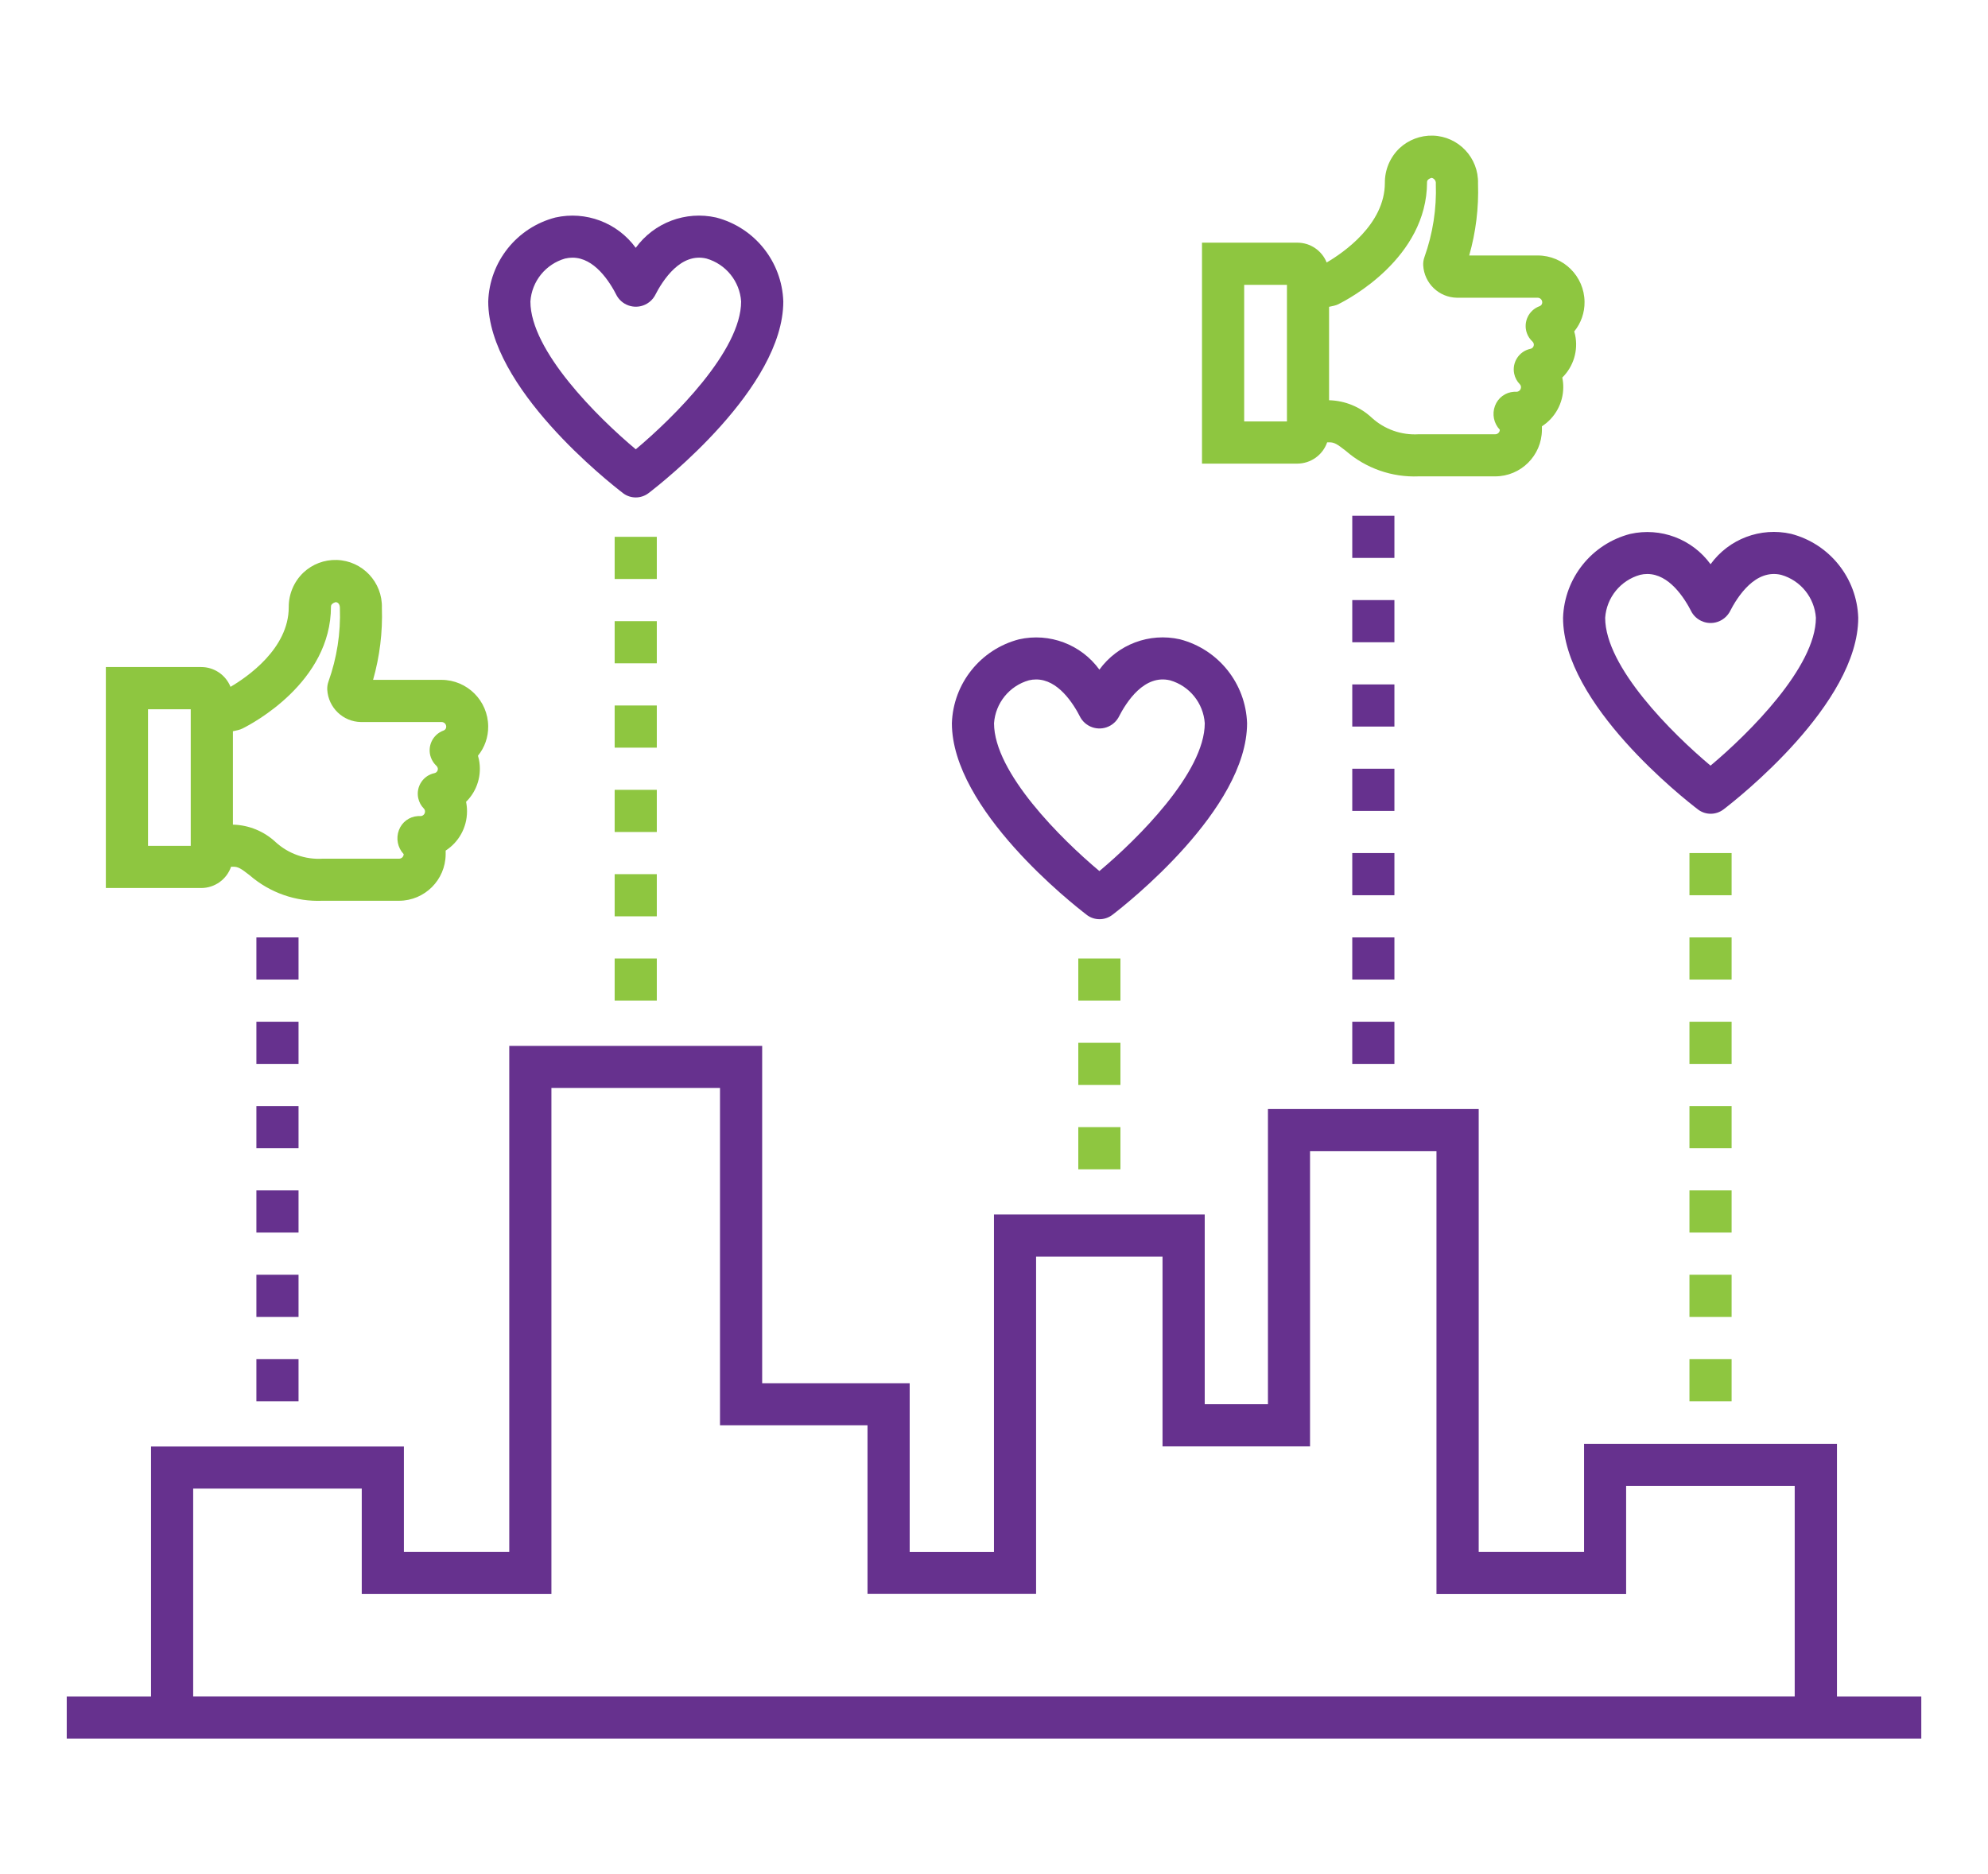 <?xml version="1.0" encoding="UTF-8"?>
<svg id="Layer_1" data-name="Layer 1" xmlns="http://www.w3.org/2000/svg" viewBox="0 0 70 66">
  <defs>
    <style>
      .cls-1 {
        fill: #66318e;
      }

      .cls-1, .cls-2 {
        stroke-width: 0px;
      }

      .cls-2 {
        fill: #8ec640;
      }
    </style>
  </defs>
  <path class="cls-1" d="M38.265,32.219c.266.203.635.203.902,0,.485-.371,4.744-3.718,4.744-6.749-.047-1.401-1.009-2.604-2.365-2.956-1.074-.242-2.188.178-2.835,1.068-.646-.889-1.759-1.308-2.83-1.067-1.355.352-2.317,1.554-2.364,2.954,0,3.031,4.26,6.378,4.749,6.749h0ZM36.225,23.959c.085-.021.172-.031.259-.031.763,0,1.3.824,1.566,1.351.22.366.695.485,1.061.265.109-.065.2-.156.265-.265.297-.585.921-1.535,1.824-1.32.684.197,1.172.801,1.221,1.511,0,1.734-2.37,4.084-3.71,5.206-1.341-1.123-3.71-3.468-3.71-5.206.05-.711.54-1.316,1.225-1.511h0Z"/>
  <path class="cls-1" d="M59.785,28.505c.266.204.635.204.902,0,.486-.371,4.744-3.718,4.744-6.749-.046-1.401-1.009-2.603-2.364-2.956-1.074-.243-2.19.178-2.836,1.07-.646-.889-1.759-1.308-2.83-1.067-1.355.352-2.317,1.553-2.364,2.953,0,3.032,4.261,6.378,4.749,6.749h0ZM57.746,20.245c.084-.021.171-.031.257-.031.763,0,1.301.824,1.567,1.351.22.366.695.485,1.061.264.108-.065.199-.156.264-.264.297-.586.924-1.535,1.824-1.32.684.196,1.172.8,1.221,1.511,0,1.734-2.369,4.084-3.71,5.207-1.341-1.124-3.71-3.469-3.71-5.207.049-.712.54-1.317,1.227-1.511h0Z"/>
  <path class="cls-1" d="M21.935,17.366c.266.203.635.203.902,0,.485-.371,4.744-3.718,4.744-6.75-.047-1.401-1.009-2.604-2.365-2.956-1.072-.241-2.184.178-2.831,1.067-.647-.888-1.759-1.307-2.83-1.067-1.356.352-2.318,1.555-2.364,2.956,0,3.031,4.259,6.378,4.745,6.75h0ZM19.899,9.105c.085-.021.172-.031.26-.031.763,0,1.3.824,1.566,1.352.22.366.695.485,1.061.265.109-.065.2-.156.265-.265.297-.585.926-1.536,1.824-1.321.684.197,1.172.801,1.221,1.511,0,1.734-2.37,4.084-3.71,5.207-1.341-1.123-3.71-3.469-3.71-5.207.049-.712.539-1.316,1.224-1.512h0Z"/>
  <path class="cls-1" d="M64.682,59.741v-8.895h-8.905v3.807h-3.71v-15.596h-7.421v10.395h-2.226v-6.682h-7.421v11.884h-2.968v-5.94h-5.194v-11.88h-8.905v17.819h-3.71v-3.712H5.318v8.801h-2.968v1.485h65.301v-1.485h-2.968ZM6.802,59.741v-7.317h5.936v3.712h6.678v-17.823h5.936v11.88h5.194v5.94h5.936v-11.878h4.452v6.682h5.194v-10.395h4.452v15.596h6.678v-3.807h5.936v7.41H6.802Z"/>
  <path class="cls-2" d="M8.138,30.523h.074c.174,0,.271.061.58.302.709.615,1.627.936,2.565.897h2.697c.901-.005,1.631-.732,1.638-1.634v-.133c.466-.301.749-.816.752-1.371.002-.116-.01-.232-.033-.346.396-.39.565-.955.451-1.499-.009-.042-.019-.085-.032-.125.237-.291.364-.656.36-1.032-.005-.904-.737-1.636-1.641-1.64h-2.412c.234-.823.339-1.678.31-2.533.027-.906-.686-1.663-1.591-1.689-.436-.013-.858.148-1.175.447-.332.318-.518.759-.514,1.219,0,1.455-1.465,2.459-2.05,2.802-.17-.421-.577-.697-1.031-.697h-3.359v7.782h3.359c.474-.001.896-.302,1.051-.75h0ZM8.549,25.65c.318-.158,3.106-1.619,3.105-4.291,0-.074.074-.128.162-.153.086,0,.154.074.152.209.031.88-.106,1.757-.402,2.586-.033.093-.048.191-.043.289.038.632.555,1.128,1.187,1.138h2.843c.09.002.16.076.159.166 0.0.059-.036.112-.092.132-.386.138-.587.563-.448.949.041.113.108.215.197.297.022.021.038.048.045.078.017.08-.034.159-.114.177-0.0 0-.001 0-.001 0-.401.084-.658.478-.573.879.029.139.098.267.198.369.027.028.042.066.041.105,0,.087-.07.158-.157.16h-.094c-.301.018-.562.211-.668.494-.11.291-.045.619.168.846-.001.087-.07.157-.157.16h-2.698c-.607.038-1.203-.173-1.653-.583-.406-.38-.937-.599-1.492-.616h-.013v-3.289l.174-.039c.059-.014.117-.034.171-.061h.004ZM6.716,29.788h-1.504v-4.81h1.504v4.81h0Z"/>
  <path class="cls-2" d="M46.731,15.577h.079c.174,0,.271.061.579.302.709.616,1.627.936,2.565.897h2.698c.9-.003,1.631-.729,1.641-1.63v-.133c.466-.301.749-.817.752-1.372.001-.116-.011-.231-.035-.344.396-.39.567-.955.453-1.5-.009-.042-.02-.084-.032-.125.239-.293.368-.661.363-1.039-.007-.906-.744-1.636-1.65-1.636h-2.411c.234-.823.339-1.678.31-2.533.027-.906-.686-1.662-1.591-1.688h-.002c-.434-.011-.856.149-1.173.445-.332.319-.518.76-.514,1.22,0,1.46-1.468,2.463-2.049,2.803-.169-.421-.577-.697-1.031-.698h-3.359v7.781h3.361c.472-.003.891-.303,1.046-.749h0ZM47.141,10.704c.318-.157,3.107-1.614,3.107-4.293,0-.074.074-.125.161-.148.096.021.16.111.148.209.031.88-.105,1.757-.402,2.586-.033.093-.047.191-.042.289.038.632.555,1.128,1.187,1.138h2.845c.089.002.16.075.159.165v.001c0.0.059-.036.111-.091.131-.386.138-.587.562-.45.949.04.114.108.215.197.297.023.021.038.049.045.079.017.08-.034.159-.114.177-0.0 0-.001 0-.001 0-.401.084-.658.478-.573.879.029.139.098.267.198.369.027.028.041.066.041.105-.001.087-.07.158-.157.16h-.09c-.301.018-.562.211-.668.494-.11.29-.044.618.169.843-0.0.087-.07.157-.157.159h-2.698c-.607.038-1.203-.172-1.653-.582-.406-.38-.936-.599-1.492-.616h-.012v-3.29l.174-.038c.058-.014.115-.034.168-.06h0ZM45.315,14.841h-1.506v-4.809h1.506v4.809h0Z"/>
  <polygon class="cls-1" points="9.028 33.012 10.512 33.012 10.512 34.497 9.028 34.497 9.028 33.012 9.028 33.012"/>
  <polygon class="cls-1" points="9.028 47.862 10.512 47.862 10.512 49.347 9.028 49.347 9.028 47.862 9.028 47.862"/>
  <polygon class="cls-1" points="9.028 44.892 10.512 44.892 10.512 46.377 9.028 46.377 9.028 44.892 9.028 44.892"/>
  <polygon class="cls-1" points="9.028 35.982 10.512 35.982 10.512 37.467 9.028 37.467 9.028 35.982 9.028 35.982"/>
  <polygon class="cls-1" points="9.028 41.922 10.512 41.922 10.512 43.407 9.028 43.407 9.028 41.922 9.028 41.922"/>
  <polygon class="cls-1" points="9.028 38.952 10.512 38.952 10.512 40.437 9.028 40.437 9.028 38.952 9.028 38.952"/>
  <polygon class="cls-2" points="21.643 33.755 23.127 33.755 23.127 35.239 21.643 35.239 21.643 33.755 21.643 33.755"/>
  <polygon class="cls-2" points="21.643 21.875 23.127 21.875 23.127 23.36 21.643 23.36 21.643 21.875 21.643 21.875"/>
  <polygon class="cls-2" points="21.643 24.845 23.127 24.845 23.127 26.33 21.643 26.33 21.643 24.845 21.643 24.845"/>
  <polygon class="cls-2" points="21.643 18.905 23.127 18.905 23.127 20.39 21.643 20.39 21.643 18.905 21.643 18.905"/>
  <polygon class="cls-2" points="21.643 27.815 23.127 27.815 23.127 29.3 21.643 29.3 21.643 27.815 21.643 27.815"/>
  <polygon class="cls-2" points="21.643 30.785 23.127 30.785 23.127 32.27 21.643 32.27 21.643 30.785 21.643 30.785"/>
  <polygon class="cls-1" points="47.615 33.012 49.099 33.012 49.099 34.497 47.615 34.497 47.615 33.012 47.615 33.012"/>
  <polygon class="cls-1" points="47.615 21.133 49.099 21.133 49.099 22.618 47.615 22.618 47.615 21.133 47.615 21.133"/>
  <polygon class="cls-1" points="47.615 18.163 49.099 18.163 49.099 19.648 47.615 19.648 47.615 18.163 47.615 18.163"/>
  <polygon class="cls-1" points="47.615 27.072 49.099 27.072 49.099 28.557 47.615 28.557 47.615 27.072 47.615 27.072"/>
  <polygon class="cls-1" points="47.615 24.103 49.099 24.103 49.099 25.587 47.615 25.587 47.615 24.103 47.615 24.103"/>
  <polygon class="cls-1" points="47.615 30.042 49.099 30.042 49.099 31.527 47.615 31.527 47.615 30.042 47.615 30.042"/>
  <polygon class="cls-1" points="47.615 35.982 49.099 35.982 49.099 37.467 47.615 37.467 47.615 35.982 47.615 35.982"/>
  <polygon class="cls-2" points="59.488 38.952 60.972 38.952 60.972 40.437 59.488 40.437 59.488 38.952 59.488 38.952"/>
  <polygon class="cls-2" points="59.488 41.922 60.972 41.922 60.972 43.407 59.488 43.407 59.488 41.922 59.488 41.922"/>
  <polygon class="cls-2" points="59.488 44.892 60.972 44.892 60.972 46.377 59.488 46.377 59.488 44.892 59.488 44.892"/>
  <polygon class="cls-2" points="59.488 47.862 60.972 47.862 60.972 49.347 59.488 49.347 59.488 47.862 59.488 47.862"/>
  <polygon class="cls-2" points="59.488 30.042 60.972 30.042 60.972 31.527 59.488 31.527 59.488 30.042 59.488 30.042"/>
  <polygon class="cls-2" points="59.488 35.982 60.972 35.982 60.972 37.467 59.488 37.467 59.488 35.982 59.488 35.982"/>
  <polygon class="cls-2" points="59.488 33.012 60.972 33.012 60.972 34.497 59.488 34.497 59.488 33.012 59.488 33.012"/>
  <polygon class="cls-2" points="37.968 39.694 39.452 39.694 39.452 41.179 37.968 41.179 37.968 39.694 37.968 39.694"/>
  <polygon class="cls-2" points="37.968 33.755 39.452 33.755 39.452 35.239 37.968 35.239 37.968 33.755 37.968 33.755"/>
  <polygon class="cls-2" points="37.968 36.724 39.452 36.724 39.452 38.209 37.968 38.209 37.968 36.724 37.968 36.724"/>
</svg>